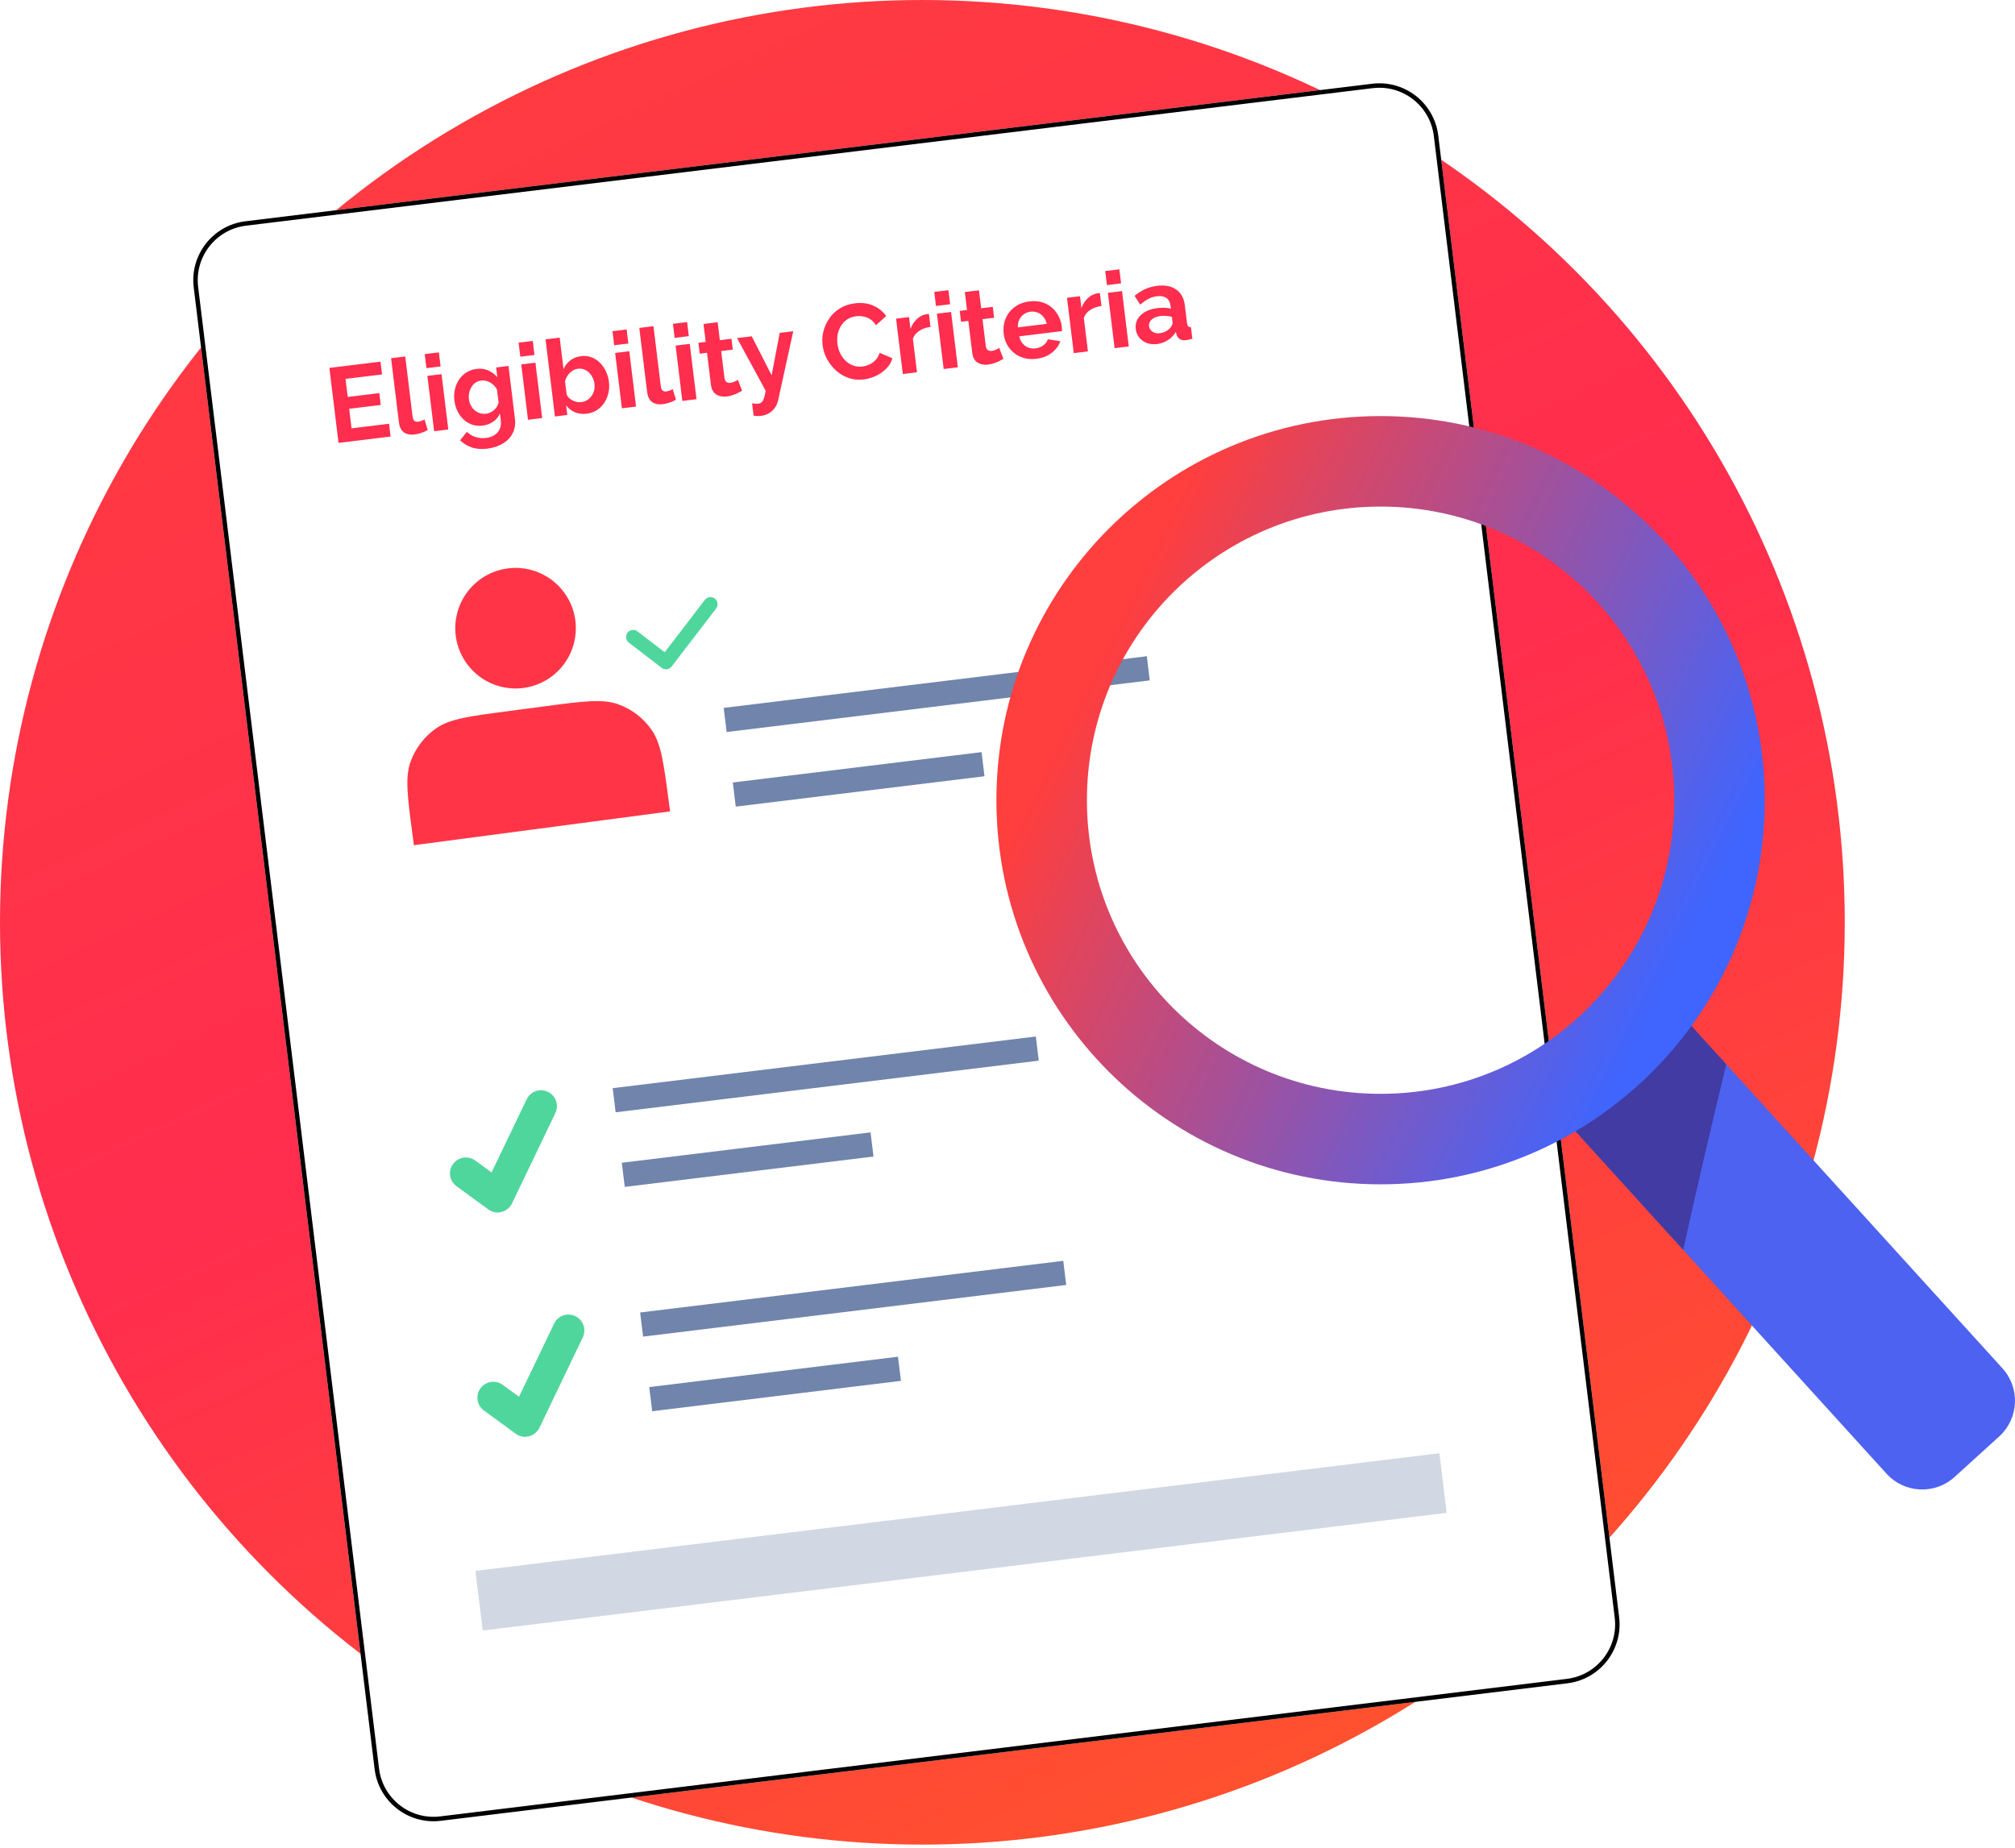 <svg width="568" height="521" viewBox="0 0 568 521" fill="none" xmlns="http://www.w3.org/2000/svg">
<circle cx="260.007" cy="260.007" r="260.007" fill="url(#paint0_linear_7564_8094)"/>
<mask id="mask0_7564_8094" style="mask-type:alpha" maskUnits="userSpaceOnUse" x="0" y="0" width="521" height="521">
<circle cx="260.007" cy="260.007" r="260.007" fill="white"/>
</mask>
<g mask="url(#mask0_7564_8094)">
</g>
<g filter="url(#filter0_d_7564_8094)">
<path d="M381.201 18.028L63.615 56.798C54.439 57.918 47.908 66.265 49.028 75.441L100.019 493.141C101.14 502.317 109.486 508.848 118.662 507.728L436.249 468.958C445.425 467.838 451.955 459.491 450.835 450.315L399.844 32.615C398.724 23.439 390.377 16.908 381.201 18.028Z" fill="white"/>
<path d="M63.691 57.421L381.277 18.652C390.108 17.573 398.142 23.859 399.221 32.691L450.212 450.391C451.29 459.223 445.004 467.257 436.172 468.335L118.587 507.104C109.755 508.183 101.721 501.897 100.643 493.065L49.652 75.365C48.573 66.533 54.859 58.499 63.691 57.421Z" stroke="black" stroke-width="1.256"/>
</g>
<path d="M109.669 119.463L110.109 123.066L95.428 124.858L92.847 103.715L107.26 101.956L107.699 105.559L97.396 106.817L98.018 111.909L106.921 110.822L107.329 114.157L98.425 115.244L99.097 120.753L109.669 119.463ZM110.242 100.987L114.232 100.5L116.275 117.236C116.362 117.95 116.541 118.422 116.811 118.651C117.078 118.86 117.42 118.94 117.837 118.889C118.155 118.85 118.477 118.77 118.805 118.65C119.133 118.529 119.419 118.393 119.662 118.243L120.569 121.215C120.064 121.538 119.463 121.813 118.766 122.039C118.068 122.266 117.431 122.414 116.855 122.484C115.605 122.637 114.592 122.428 113.817 121.858C113.06 121.265 112.606 120.353 112.456 119.122L110.242 100.987ZM122.377 121.568L120.472 105.964L124.462 105.477L126.367 121.081L122.377 121.568ZM120.206 103.79L119.723 99.83L123.713 99.343L124.197 103.303L120.206 103.79ZM136.082 119.986C135.05 120.112 134.073 120.03 133.151 119.739C132.246 119.427 131.432 118.942 130.707 118.285C130.002 117.625 129.422 116.84 128.968 115.928C128.514 115.016 128.222 114.024 128.091 112.952C127.953 111.821 128.003 110.747 128.242 109.73C128.48 108.714 128.873 107.8 129.418 106.988C129.981 106.153 130.675 105.484 131.5 104.981C132.343 104.455 133.3 104.126 134.372 103.995C135.583 103.847 136.679 103.996 137.66 104.44C138.639 104.865 139.482 105.497 140.189 106.338L139.854 103.598L143.338 103.173L145.152 118.032C145.342 119.581 145.125 120.947 144.504 122.131C143.906 123.333 142.986 124.301 141.746 125.037C140.509 125.792 139.056 126.272 137.388 126.475C135.701 126.681 134.236 126.568 132.995 126.135C131.756 125.722 130.656 125.051 129.696 124.12L131.612 121.74C132.297 122.402 133.112 122.887 134.056 123.195C135.02 123.5 136.009 123.591 137.021 123.468C137.875 123.364 138.63 123.11 139.286 122.708C139.964 122.323 140.472 121.777 140.809 121.071C141.168 120.383 141.286 119.532 141.162 118.52L140.922 116.554C140.515 117.51 139.865 118.295 138.973 118.908C138.098 119.498 137.135 119.857 136.082 119.986ZM137.033 116.636C137.47 116.583 137.879 116.462 138.259 116.275C138.639 116.087 138.983 115.854 139.291 115.574C139.6 115.295 139.864 114.981 140.083 114.632C140.3 114.263 140.457 113.901 140.555 113.546L140.101 109.824C139.787 109.238 139.384 108.743 138.892 108.34C138.419 107.934 137.9 107.645 137.335 107.472C136.788 107.277 136.226 107.214 135.65 107.285C135.035 107.36 134.495 107.557 134.03 107.875C133.565 108.194 133.183 108.613 132.884 109.133C132.582 109.634 132.367 110.184 132.239 110.784C132.128 111.361 132.11 111.958 132.185 112.573C132.263 113.209 132.445 113.791 132.731 114.32C133.017 114.849 133.375 115.299 133.803 115.67C134.251 116.039 134.747 116.311 135.292 116.486C135.858 116.659 136.438 116.709 137.033 116.636ZM148.84 118.338L146.935 102.734L150.926 102.246L152.831 117.851L148.84 118.338ZM146.67 100.56L146.187 96.599L150.177 96.112L150.66 100.073L146.67 100.56ZM165.341 116.626C164.15 116.771 163.055 116.633 162.056 116.211C161.058 115.788 160.234 115.144 159.584 114.276L159.915 116.986L156.43 117.411L153.777 95.673L157.767 95.185L158.85 104.06C159.292 103.059 159.927 102.236 160.755 101.591C161.603 100.943 162.632 100.545 163.843 100.398C164.856 100.274 165.806 100.38 166.693 100.715C167.578 101.03 168.364 101.528 169.051 102.21C169.759 102.889 170.331 103.696 170.767 104.63C171.224 105.561 171.52 106.583 171.655 107.695C171.791 108.806 171.73 109.872 171.471 110.891C171.233 111.907 170.832 112.832 170.269 113.667C169.703 114.481 168.999 115.151 168.157 115.677C167.332 116.181 166.393 116.497 165.341 116.626ZM163.825 113.365C164.46 113.288 165.021 113.098 165.508 112.797C166.013 112.474 166.428 112.08 166.754 111.617C167.101 111.152 167.339 110.629 167.47 110.049C167.618 109.447 167.654 108.838 167.579 108.223C167.475 107.369 167.201 106.606 166.756 105.935C166.329 105.242 165.781 104.715 165.112 104.353C164.463 103.989 163.732 103.857 162.918 103.956C162.342 104.026 161.803 104.233 161.301 104.576C160.816 104.897 160.394 105.312 160.032 105.819C159.691 106.324 159.436 106.879 159.268 107.484L159.723 111.206C159.89 111.589 160.123 111.923 160.42 112.209C160.736 112.493 161.088 112.732 161.474 112.927C161.858 113.102 162.247 113.236 162.642 113.328C163.053 113.399 163.448 113.411 163.825 113.365ZM175.304 115.107L173.399 99.503L177.39 99.016L179.294 114.62L175.304 115.107ZM173.134 97.329L172.65 93.368L176.641 92.881L177.124 96.842L173.134 97.329ZM180.211 92.446L184.201 91.959L186.244 108.694C186.331 109.409 186.51 109.881 186.78 110.11C187.047 110.319 187.389 110.398 187.806 110.347C188.123 110.308 188.446 110.229 188.774 110.108C189.102 109.987 189.387 109.852 189.631 109.701L190.538 112.673C190.033 112.997 189.432 113.272 188.734 113.498C188.037 113.724 187.4 113.872 186.824 113.943C185.574 114.095 184.561 113.886 183.786 113.316C183.029 112.724 182.575 111.812 182.425 110.581L180.211 92.446ZM192.345 113.027L190.441 97.423L194.431 96.936L196.336 112.54L192.345 113.027ZM190.175 95.249L189.692 91.288L193.682 90.801L194.166 94.762L190.175 95.249ZM209.188 110.155C208.868 110.335 208.48 110.543 208.025 110.78C207.571 111.017 207.071 111.219 206.528 111.386C206.006 111.571 205.468 111.697 204.912 111.765C204.177 111.854 203.486 111.808 202.839 111.625C202.192 111.442 201.646 111.096 201.201 110.586C200.774 110.054 200.504 109.331 200.393 108.418L199.299 99.454L197.244 99.705L196.869 96.638L198.924 96.387L198.306 91.325L202.296 90.838L202.914 95.9L206.19 95.5L206.565 98.567L203.289 98.967L204.22 106.591C204.305 107.124 204.501 107.493 204.808 107.697C205.115 107.902 205.477 107.978 205.894 107.927C206.311 107.877 206.709 107.757 207.089 107.57C207.469 107.383 207.773 107.225 207.999 107.096L209.188 110.155ZM212.005 113.71C212.372 113.745 212.708 113.775 213.013 113.798C213.338 113.819 213.609 113.816 213.828 113.789C214.205 113.743 214.501 113.606 214.715 113.379C214.951 113.169 215.158 112.801 215.335 112.275C215.515 111.77 215.681 111.065 215.833 110.16L207.764 95.308L211.903 94.803L217.509 105.815L219.794 93.839L223.606 93.374L219.338 112.875C219.184 113.599 218.893 114.269 218.465 114.885C218.059 115.519 217.508 116.04 216.812 116.447C216.138 116.872 215.355 117.139 214.462 117.248C214.144 117.287 213.823 117.296 213.498 117.275C213.175 117.274 212.818 117.237 212.426 117.164L212.005 113.71ZM231.875 97.321C231.717 96.031 231.792 94.742 232.098 93.456C232.422 92.147 232.968 90.931 233.738 89.81C234.506 88.668 235.498 87.721 236.716 86.968C237.931 86.195 239.363 85.708 241.01 85.507C242.956 85.269 244.686 85.492 246.199 86.173C247.733 86.852 248.931 87.834 249.793 89.119L246.902 91.679C246.447 90.928 245.904 90.36 245.273 89.973C244.639 89.567 243.984 89.315 243.307 89.216C242.627 89.097 241.97 89.077 241.335 89.155C240.302 89.281 239.425 89.599 238.701 90.111C237.998 90.62 237.429 91.243 236.995 91.981C236.562 92.719 236.267 93.521 236.11 94.386C235.974 95.249 235.956 96.097 236.058 96.931C236.172 97.864 236.431 98.749 236.836 99.587C237.238 100.404 237.748 101.117 238.366 101.727C239.002 102.314 239.722 102.76 240.524 103.065C241.345 103.348 242.211 103.434 243.125 103.322C243.78 103.242 244.432 103.052 245.08 102.751C245.728 102.45 246.311 102.026 246.829 101.48C247.346 100.933 247.718 100.263 247.943 99.47L251.545 100.995C251.256 102.098 250.68 103.075 249.817 103.926C248.974 104.774 247.989 105.458 246.864 105.978C245.739 106.499 244.601 106.829 243.449 106.97C241.94 107.154 240.523 107.015 239.197 106.552C237.869 106.069 236.685 105.367 235.646 104.447C234.624 103.503 233.776 102.418 233.103 101.191C232.446 99.941 232.037 98.651 231.875 97.321ZM262.299 92.156C261.088 92.304 260.035 92.674 259.141 93.267C258.244 93.84 257.64 94.589 257.33 95.513L258.482 104.953L254.492 105.44L252.587 89.836L256.249 89.389L256.657 92.724C257.082 91.584 257.683 90.654 258.462 89.935C259.24 89.215 260.103 88.767 261.048 88.592C261.267 88.565 261.435 88.544 261.554 88.53C261.674 88.515 261.774 88.513 261.856 88.523L262.299 92.156ZM266.008 104.034L264.103 88.43L268.093 87.943L269.998 103.547L266.008 104.034ZM263.837 86.256L263.354 82.296L267.344 81.809L267.828 85.769L263.837 86.256ZM282.85 101.162C282.53 101.343 282.142 101.551 281.687 101.788C281.233 102.025 280.734 102.227 280.19 102.394C279.668 102.578 279.13 102.705 278.574 102.772C277.839 102.862 277.148 102.815 276.502 102.632C275.855 102.45 275.309 102.103 274.864 101.593C274.436 101.061 274.166 100.339 274.055 99.425L272.961 90.462L270.906 90.713L270.531 87.645L272.586 87.395L271.968 82.332L275.959 81.845L276.577 86.907L279.852 86.508L280.227 89.575L276.951 89.975L277.882 97.598C277.967 98.132 278.163 98.501 278.47 98.705C278.777 98.909 279.139 98.986 279.556 98.935C279.973 98.884 280.371 98.765 280.752 98.578C281.132 98.39 281.435 98.232 281.661 98.104L282.85 101.162ZM292.125 101.148C290.874 101.301 289.717 101.231 288.654 100.937C287.588 100.624 286.653 100.144 285.848 99.497C285.042 98.83 284.381 98.044 283.868 97.139C283.372 96.213 283.059 95.213 282.928 94.141C282.746 92.652 282.908 91.252 283.413 89.942C283.937 88.628 284.77 87.529 285.911 86.644C287.07 85.737 288.493 85.181 290.181 84.975C291.888 84.766 293.393 84.965 294.696 85.572C295.997 86.159 297.04 87.029 297.826 88.182C298.629 89.313 299.116 90.583 299.288 91.993C299.317 92.231 299.338 92.481 299.349 92.741C299.358 92.982 299.363 93.183 299.362 93.344L287.302 94.816C287.478 95.601 287.791 96.267 288.241 96.817C288.711 97.364 289.263 97.76 289.897 98.005C290.549 98.228 291.223 98.297 291.917 98.212C292.711 98.115 293.433 97.835 294.082 97.373C294.748 96.889 295.171 96.314 295.352 95.647L298.893 96.182C298.613 97.022 298.153 97.793 297.513 98.496C296.893 99.196 296.129 99.783 295.22 100.257C294.308 100.711 293.276 101.008 292.125 101.148ZM286.904 92.296L295.063 91.3C294.887 90.515 294.575 89.858 294.127 89.329C293.697 88.777 293.165 88.378 292.531 88.133C291.894 87.868 291.208 87.781 290.474 87.871C289.759 87.958 289.124 88.207 288.57 88.617C288.033 89.005 287.612 89.519 287.308 90.161C287.021 90.781 286.886 91.492 286.904 92.296ZM310.487 86.274C309.276 86.422 308.223 86.792 307.328 87.385C306.431 87.958 305.827 88.706 305.517 89.631L306.669 99.071L302.679 99.558L300.774 83.954L304.437 83.507L304.844 86.842C305.269 85.702 305.871 84.772 306.649 84.052C307.428 83.333 308.29 82.885 309.235 82.709C309.454 82.682 309.623 82.662 309.742 82.647C309.861 82.633 309.961 82.631 310.043 82.641L310.487 86.274ZM314.195 98.152L312.29 82.548L316.28 82.061L318.185 97.665L314.195 98.152ZM312.025 80.374L311.541 76.413L315.531 75.926L316.015 79.887L312.025 80.374ZM320.149 92.74C320.026 91.728 320.196 90.811 320.66 89.988C321.141 89.144 321.862 88.451 322.824 87.911C323.786 87.37 324.921 87.02 326.232 86.86C326.887 86.78 327.558 86.749 328.245 86.766C328.932 86.782 329.537 86.87 330.06 87.028L329.958 86.194C329.837 85.201 329.446 84.473 328.785 84.01C328.144 83.544 327.248 83.381 326.096 83.522C325.243 83.626 324.447 83.874 323.709 84.267C322.971 84.659 322.21 85.195 321.427 85.875L319.827 83.411C320.776 82.61 321.767 81.975 322.798 81.507C323.848 81.036 324.969 80.728 326.16 80.582C328.384 80.311 330.179 80.656 331.546 81.618C332.932 82.577 333.751 84.088 334.003 86.153L334.61 91.126C334.661 91.543 334.767 91.832 334.928 91.994C335.109 92.153 335.37 92.232 335.712 92.231L336.109 95.477C335.759 95.58 335.437 95.67 335.144 95.746C334.871 95.819 334.635 95.868 334.437 95.892C333.643 95.989 333.015 95.885 332.555 95.578C332.114 95.269 331.813 94.863 331.65 94.359L331.463 93.566C330.894 94.522 330.133 95.3 329.179 95.9C328.224 96.5 327.221 96.864 326.169 96.992C325.137 97.118 324.178 97.024 323.293 96.709C322.426 96.371 321.709 95.865 321.143 95.188C320.595 94.489 320.263 93.674 320.149 92.74ZM329.956 92.359C330.145 92.094 330.294 91.835 330.404 91.579C330.514 91.324 330.557 91.097 330.533 90.899L330.34 89.32C329.839 89.18 329.305 89.094 328.737 89.063C328.167 89.011 327.633 89.016 327.137 89.077C326.105 89.203 325.279 89.535 324.66 90.074C324.058 90.591 323.802 91.217 323.891 91.951C323.94 92.348 324.095 92.712 324.357 93.043C324.619 93.374 324.972 93.623 325.415 93.79C325.859 93.958 326.369 94.006 326.944 93.936C327.54 93.863 328.112 93.683 328.661 93.394C329.208 93.085 329.639 92.74 329.956 92.359Z" fill="#FF2D4E"/>
<path d="M291.985 292.203L172.711 306.764L173.541 313.567L292.816 299.007L291.985 292.203Z" fill="#7084AC"/>
<path d="M323.274 185L204 199.561L204.831 206.364L324.105 191.804L323.274 185Z" fill="#7084AC"/>
<path d="M245.397 319.234L175.28 327.793L176.11 334.597L246.227 326.037L245.397 319.234Z" fill="#7084AC"/>
<path d="M276.686 212.031L206.569 220.59L207.399 227.394L277.516 218.834L276.686 212.031Z" fill="#7084AC"/>
<path d="M140.834 341.785C139.715 341.926 138.571 341.631 137.645 340.949L128.682 334.403C126.675 332.937 126.238 330.134 127.704 328.141C129.17 326.148 131.974 325.697 133.967 327.163L138.571 330.52L148.46 309.906C149.527 307.668 152.215 306.73 154.439 307.797C156.677 308.864 157.616 311.552 156.548 313.777L144.332 339.251C143.753 340.447 142.673 341.335 141.387 341.656C141.207 341.708 141.014 341.733 140.834 341.759V341.785Z" fill="#4FD69C"/>
<path d="M299.721 355.441L180.446 370.002L181.277 376.805L300.551 362.245L299.721 355.441Z" fill="#7084AC"/>
<path d="M253.132 382.473L183.015 391.032L183.846 397.836L253.963 389.276L253.132 382.473Z" fill="#7084AC"/>
<path d="M148.569 405.023C147.451 405.165 146.306 404.869 145.38 404.187L136.417 397.642C134.411 396.176 133.974 393.373 135.44 391.379C136.906 389.386 139.709 388.936 141.702 390.402L146.306 393.758L156.195 373.144C157.263 370.907 159.95 369.968 162.175 371.035C164.412 372.103 165.351 374.79 164.284 377.015L152.067 402.49C151.489 403.686 150.408 404.573 149.122 404.895C148.942 404.946 148.749 404.972 148.569 404.998V405.023Z" fill="#4FD69C"/>
<path d="M405.742 409.68L134.017 442.851L136.069 459.662L407.794 426.491L405.742 409.68Z" fill="#D1D8E4"/>
<path d="M564.483 385.766L470.467 282.272C459.33 291.904 448.4 301.754 437.16 311.271L531.794 415.459C536.835 421.001 545.412 421.413 550.955 416.385L563.557 404.94C569.1 399.899 569.511 391.321 564.483 385.779V385.766Z" fill="#4D62F0"/>
<g style="mix-blend-mode:multiply" opacity="0.55">
<path d="M486.606 300.031L470.467 282.272C459.33 291.904 448.4 301.754 437.16 311.271L474.479 352.357C478.298 334.868 482.426 317.456 486.606 300.044V300.031Z" fill="#371B64"/>
</g>
<path d="M389.164 117.295C329.354 117.295 280.874 165.776 280.874 225.586C280.874 285.396 329.354 333.876 389.164 333.876C448.974 333.876 497.455 285.396 497.455 225.586C497.455 165.776 448.974 117.295 389.164 117.295ZM389.164 308.363C343.448 308.363 306.387 271.302 306.387 225.586C306.387 179.87 343.448 142.809 389.164 142.809C434.88 142.809 471.941 179.87 471.941 225.586C471.941 271.302 434.88 308.363 389.164 308.363Z" fill="url(#paint1_linear_7564_8094)"/>
<path d="M147.554 193.944C149.767 193.652 151.901 192.927 153.833 191.81C155.766 190.694 157.46 189.207 158.818 187.436C160.176 185.665 161.172 183.643 161.749 181.487C162.326 179.331 162.473 177.082 162.181 174.869C161.889 172.657 161.164 170.523 160.047 168.59C158.931 166.658 157.445 164.964 155.673 163.605C153.902 162.247 151.881 161.251 149.725 160.674C147.568 160.097 145.32 159.95 143.107 160.242C138.638 160.832 134.586 163.173 131.843 166.75C129.1 170.327 127.89 174.848 128.48 179.317C129.069 183.786 131.41 187.838 134.988 190.581C138.565 193.324 143.085 194.534 147.554 193.944Z" fill="#FF3547"/>
<path d="M178.477 179.577L187.739 186.682L200.276 170.332" stroke="#4FD69C" stroke-width="4" stroke-linecap="round" stroke-linejoin="round"/>
<path d="M116.287 235.379L116.668 238.268L188.885 228.738L188.504 225.849C187.081 215.065 186.369 209.673 183.726 205.829C181.402 202.449 178.067 199.891 174.2 198.523C169.802 196.968 164.409 197.68 153.625 199.103L143.033 200.501C132.249 201.924 126.856 202.635 123.012 205.278C119.632 207.603 117.075 210.937 115.707 214.804C114.152 219.203 114.863 224.595 116.287 235.379Z" fill="#FF3547"/>
<defs>
<filter id="filter0_d_7564_8094" x="48.903" y="17.903" width="407.636" height="495.529" filterUnits="userSpaceOnUse" color-interpolation-filters="sRGB">
<feFlood flood-opacity="0" result="BackgroundImageFix"/>
<feColorMatrix in="SourceAlpha" type="matrix" values="0 0 0 0 0 0 0 0 0 0 0 0 0 0 0 0 0 0 127 0" result="hardAlpha"/>
<feOffset dx="5.579" dy="5.579"/>
<feComposite in2="hardAlpha" operator="out"/>
<feColorMatrix type="matrix" values="0 0 0 0 0 0 0 0 0 0 0 0 0 0 0 0 0 0 1 0"/>
<feBlend mode="normal" in2="BackgroundImageFix" result="effect1_dropShadow_7564_8094"/>
<feBlend mode="normal" in="SourceGraphic" in2="effect1_dropShadow_7564_8094" result="shape"/>
</filter>
<linearGradient id="paint0_linear_7564_8094" x1="26.277" y1="9.551" x2="288.192" y2="571.664" gradientUnits="userSpaceOnUse">
<stop stop-color="#FF3E3E"/>
<stop offset="0.51" stop-color="#FF2D4E"/>
<stop offset="1" stop-color="#FF552B"/>
</linearGradient>
<linearGradient id="paint1_linear_7564_8094" x1="307.5" y1="190" x2="473.5" y2="271.5" gradientUnits="userSpaceOnUse">
<stop stop-color="#FF3E3E"/>
<stop offset="1" stop-color="#3F65FE"/>
</linearGradient>
</defs>
</svg>
